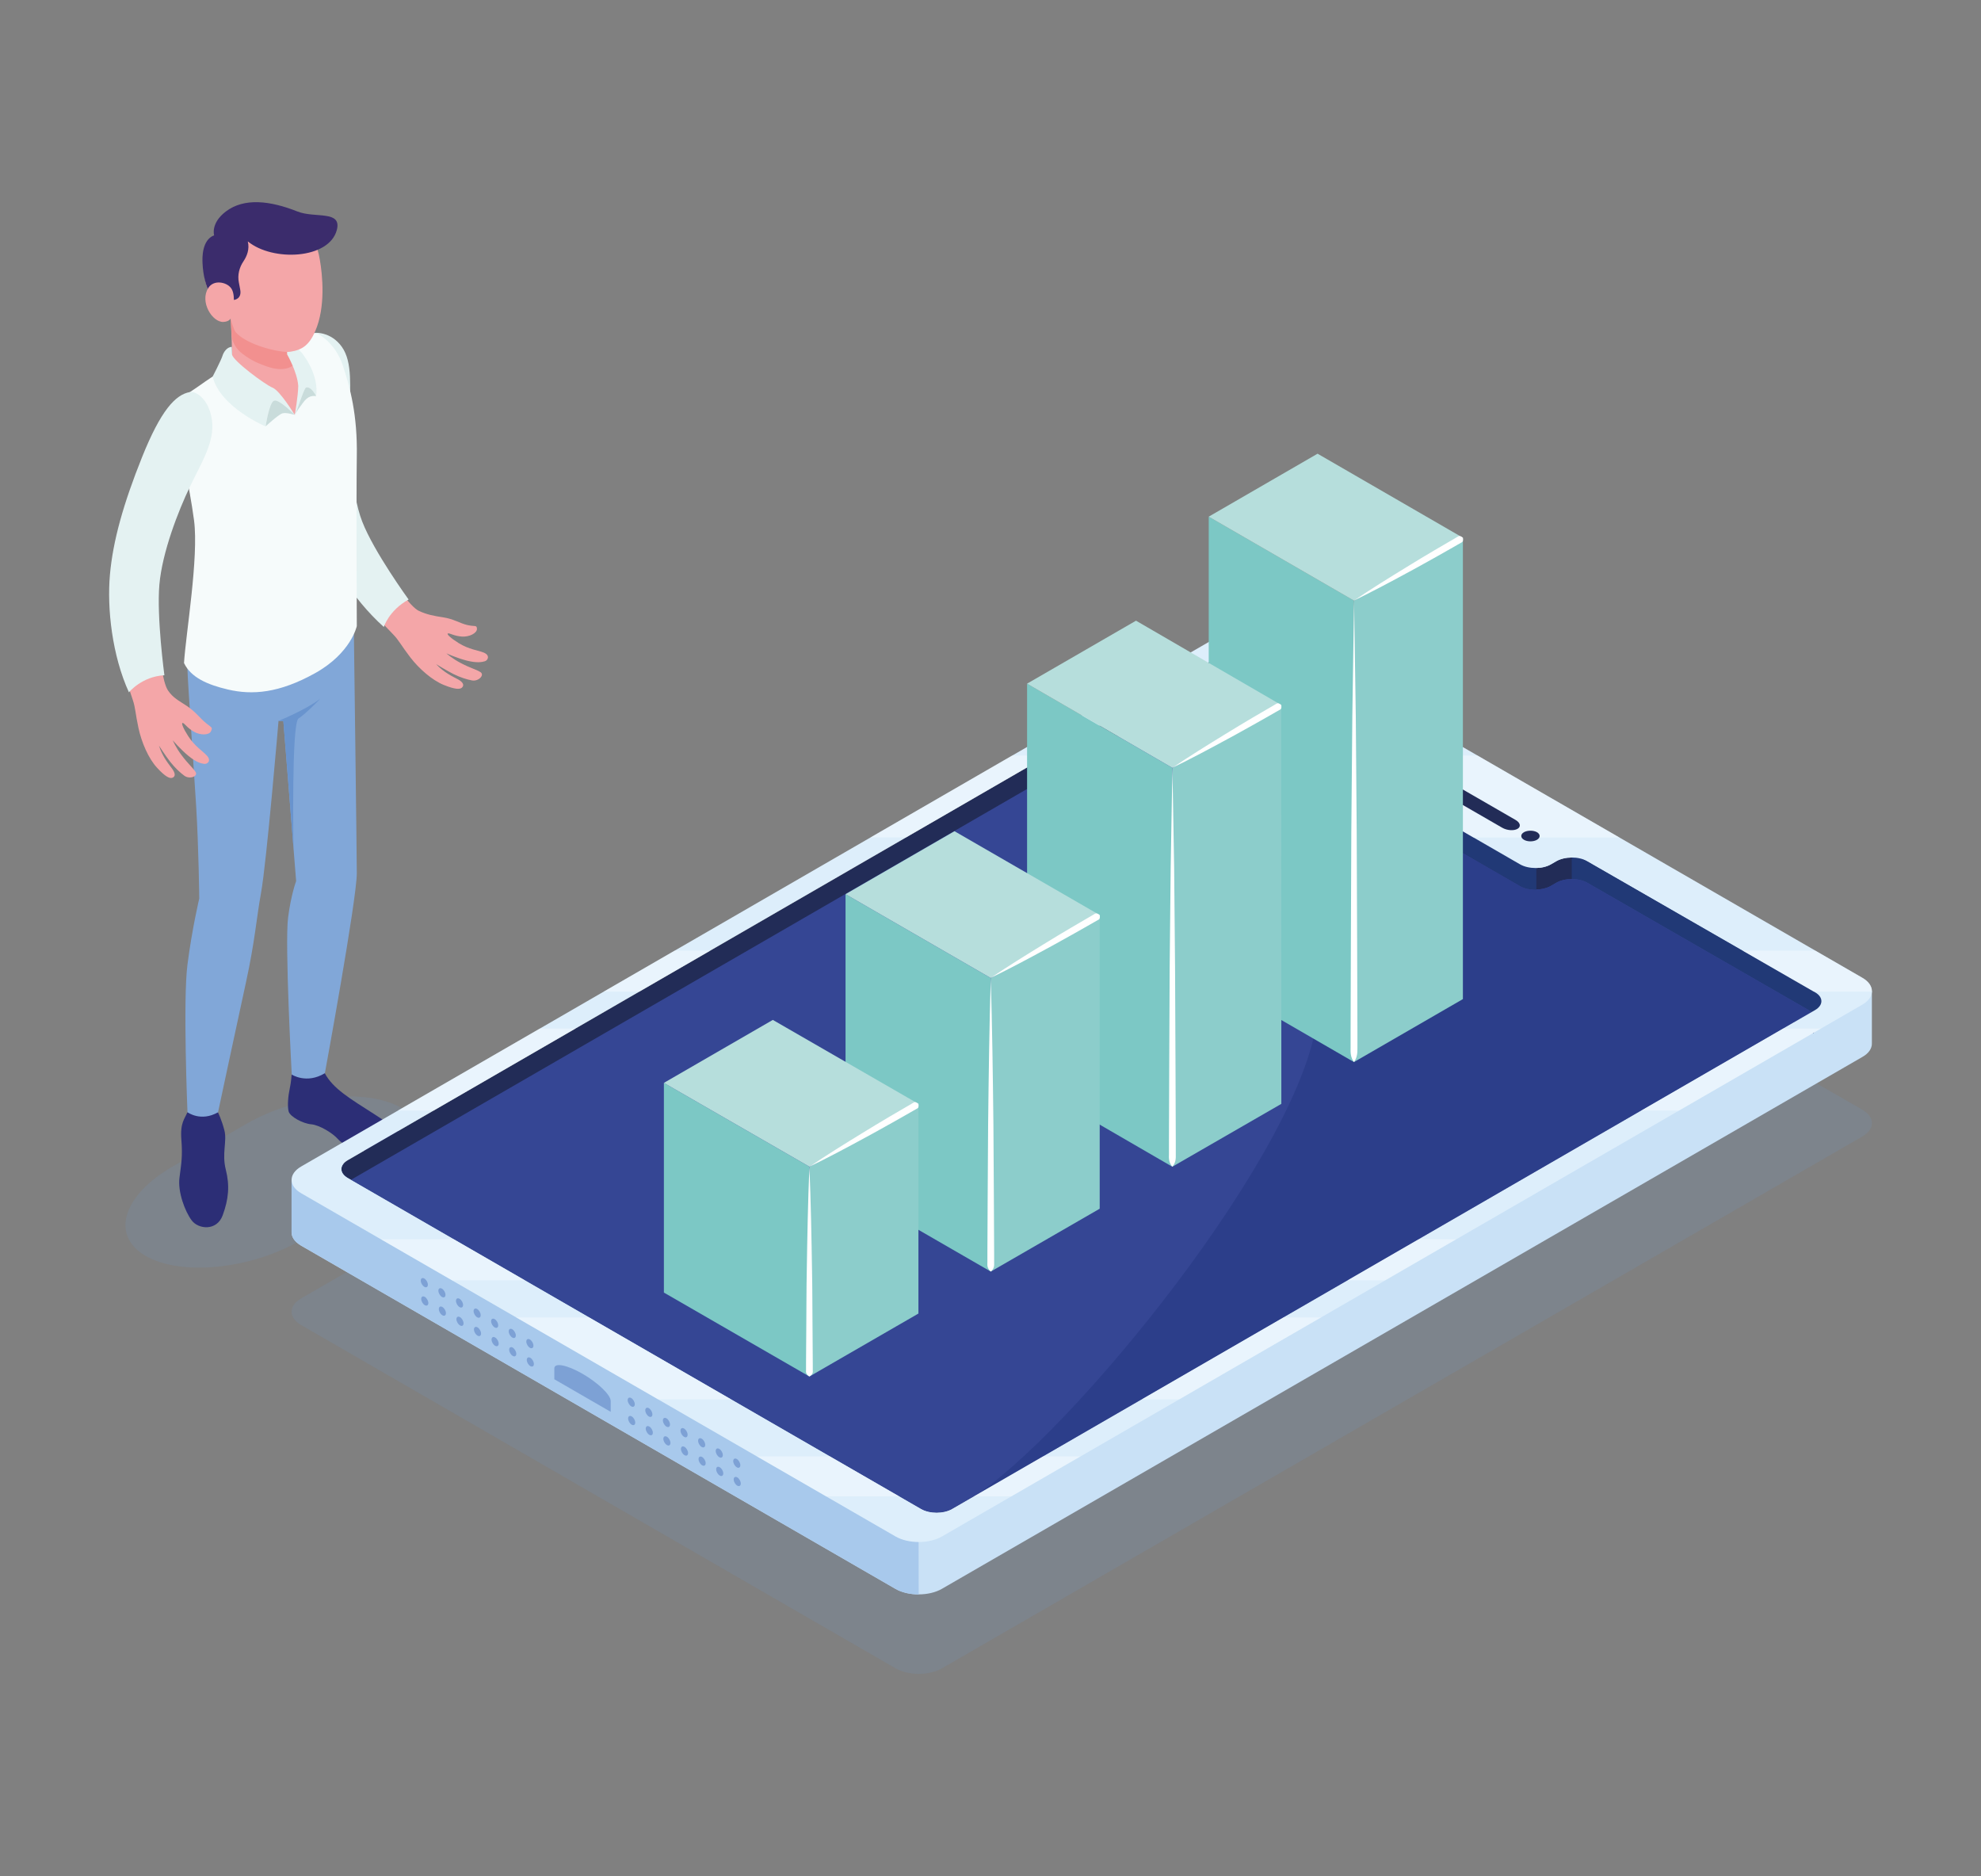 <svg xmlns="http://www.w3.org/2000/svg" xmlns:xlink="http://www.w3.org/1999/xlink" id="Layer_1" x="0px" y="0px" viewBox="0 0 217.14 205.6" style="enable-background:new 0 0 217.14 205.6;" xml:space="preserve"><rect x="0" y="0" width="217.14" height="205.6" fill="#808080" stroke="none"/><style type="text/css">	.st0{opacity:0.15;fill:#6C99D1;}	.st1{fill:#F4A6A8;}	.st2{fill:#E4F2F2;}	.st3{fill:#2C2E76;}	.st4{fill:#81A7D8;}	.st5{fill:#6994CE;}	.st6{fill:#F2908F;}	.st7{fill:#F6FBFB;}	.st8{fill:#C9DCDB;}	.st9{fill:#3B2C6C;}	.st10{fill:#C9E1F6;}	.st11{fill:#A8C9EC;}	.st12{fill:#222C57;}	.st13{fill:#213976;}	.st14{fill:#354694;}	.st15{fill:#2C3E8A;}	.st16{fill:#DDEEFB;}	.st17{opacity:0.4;}	.st18{fill:#FBFDFF;}	.st19{fill:#7DA1D5;}	.st20{fill:#7CC8C5;}	.st21{fill:#8CCDCB;}	.st22{fill:#B6DEDC;}	.st23{fill:#FFFFFF;}</style><g id="XMLID_1_">	<path id="XMLID_3960_" class="st0" d="M18.93,127.83l8.12-4.69c5.51-3.18,13.11-3.94,16.99-1.71c3.87,2.24,2.55,6.63-2.96,9.81  l-8.12,4.69c-5.51,3.18-13.11,3.94-16.99,1.71C12.1,135.4,13.42,131.01,18.93,127.83z"></path>	<g id="XMLID_256_">		<path id="XMLID_525_" class="st1" d="M51.24,68.5c-0.84-0.19-1.49-0.67-2.68-0.85c-1.05-0.16-1.74-0.29-2.64-0.7   c-0.91-0.41-2.89-3.17-4.41-5.65c-1.79-2.94-3.01-6.92-3.13-8.85c-0.21-3.25-0.06-9.79-0.23-12.05c-0.17-2.26-1.09-2.96-2.29-3.52   c-1.42-0.66-2.55-0.36-2.69,2.9c-0.15,3.26-0.22,9.56,0.73,13.92c0.46,2.11,1.48,5.42,3.77,9.2c1.6,2.64,3.29,4.42,5.44,6.64   c0.59,0.6,0.87,1.2,1.85,2.48c0.98,1.28,2.42,2.53,3.68,3.04c1.25,0.51,1.78,0.5,2,0.29c0.27-0.26,0.12-0.59-0.42-0.89   c-0.54-0.3-1.5-0.7-2.42-1.68c0,0,1.16,0.71,1.89,1.08c0.73,0.37,1.5,0.61,2.06,0.71c0.69,0.13,1.43-0.61,0.89-0.93   c-0.54-0.32-1.05-0.41-2.12-0.97c-0.98-0.51-1.59-1.07-1.59-1.07s1.2,0.54,2.29,0.81c1.09,0.26,1.59,0.15,1.92,0.06   c0.33-0.09,0.62-0.65-0.11-0.95c-0.65-0.27-1.59-0.33-2.75-1.04c-0.84-0.52-1.37-1-1.18-1.06c0.19-0.06,0.66,0.28,1.52,0.34   c0.82,0.06,1.66-0.37,1.66-0.84C52.26,68.46,52.08,68.69,51.24,68.5z"></path>		<path id="XMLID_385_" class="st2" d="M33.9,36.65c-1.33,0.96-1.87,2.79-1.48,8.25c0.39,5.47,1.14,9.63,2.47,13.12   c1.33,3.49,3.65,7.5,7.18,10.69c0,0,0.55-1.81,2.72-3.01c0,0-3.81-5.23-5.09-8.55c-1.28-3.32-1.34-8.66-1.35-11.67   c-0.01-3.01,0.33-5.77-0.88-7.47C36.31,36.36,34.41,36.29,33.9,36.65z"></path>		<g id="XMLID_2503_">			<path id="XMLID_2524_" class="st3" d="M31.97,117.75c0,0-0.06,0.87-0.22,1.59c-0.16,0.72-0.27,1.9-0.11,2.47    c0.16,0.57,1.55,1.32,2.47,1.4c0.92,0.08,2.37,0.98,2.92,1.61c0.79,0.9,2.79,1.51,4.06,1.3c1.26-0.21,2.68-0.58,2.96-1.11    c0.28-0.53-0.17-1.08-2.93-2.85c-2.76-1.77-4.6-2.83-5.53-4.56L31.97,117.75z"></path>			<path id="XMLID_2521_" class="st3" d="M20.54,121.89c-0.28,0.72-0.81,1.12-0.66,3.01c0.15,1.89-0.02,2.64-0.21,4.19    c-0.19,1.54,0.6,3.66,1.34,4.65c0.74,0.99,2.76,1.19,3.4-0.56c0.64-1.75,0.79-3.23,0.34-5c-0.45-1.76,0.15-3.11-0.15-4.29    c-0.3-1.18-0.71-1.99-0.71-1.99H20.54z"></path>			<path id="XMLID_2520_" class="st4" d="M20.54,73.2c0.06,1.98,0.68,10.58,0.96,15.14c0.28,4.55,0.34,10.13,0.34,10.13    s-0.79,3.32-1.29,7.22c-0.51,3.9,0,16.2,0,16.2s1.47,1.09,3.35,0c0,0,2.1-9.85,3.07-14.28c0.97-4.44,1.14-7,1.64-9.75    C29.22,94.53,30.53,79,30.53,79l0.53,0.03l1.4,17.53c0,0-0.55,1.45-0.88,3.98c-0.38,2.86,0.4,17.22,0.4,17.22    s1.63,1.07,3.63-0.15c0,0,3.5-19.02,3.5-21.92c0-1.91-0.33-27.16-0.33-27.16L20.54,73.2z"></path>			<path id="XMLID_2519_" class="st5" d="M30.53,79c0,0,2.98-1.2,4.58-2.43c0,0-1.6,1.67-2.39,2.17c-0.79,0.49-0.55,14.2-0.55,14.2    l-1.11-13.91L30.53,79z"></path>			<path id="XMLID_2518_" class="st1" d="M25.29,34.91c0,0,0.22,4.32,0.13,4.7c-0.1,0.38-1.98,1.65-2.53,2.1    c-0.55,0.45,2.99,3.94,4.71,4.73c1.72,0.79,7.17-1.29,7.26-3.96c0.1-2.68-0.93-4.92-1.77-5.04    C32.25,37.32,25.29,34.91,25.29,34.91z"></path>			<path id="XMLID_2517_" class="st6" d="M32.39,39.86c0.57-0.51-0.09-1.65-0.48-2.43c-1.78-0.54-6.61-2.51-6.61-2.51    s0.05,1,0.08,1.69l0,0c0,0.81,0.51,1.64,1.16,2.13c0.48,0.37,1.12,0.81,1.93,1.12C29.16,40.13,31.07,41.04,32.39,39.86z"></path>		</g>		<path id="XMLID_524_" class="st7" d="M24.81,40.36c0,0,3.13,4.67,7.51,5.11c1.38-1.36,1.5-6.19-0.4-7.74c0,0,1.75-1.41,2.95-1.14   c0,0,1.89,0.98,2.7,3.44c0.81,2.46,1.62,5.41,1.54,10c-0.07,4.58,0,18.58,0,18.58s-0.62,2.96-4.57,5.16   c-3.95,2.2-6.89,2.42-9.57,1.79c-2.21-0.52-4.04-1.3-4.8-2.9c0.2-3.21,1.63-11.59,1.1-15.63c-0.54-4.04-1.39-7.05-1.61-10.32   c-0.22-3.26,0.43-3.2,2.07-4.36C23.92,40.79,24.81,40.36,24.81,40.36z"></path>		<path id="XMLID_382_" class="st1" d="M22.6,79.26c-0.67-0.53-1.1-1.21-2.11-1.89c-0.89-0.59-1.52-0.88-2.08-1.71   c-0.6-0.9-0.95-3.91-1.26-6.81c-0.36-3.42,0.38-7.81,0.96-9.65c1.18-3.73,3.68-8.77,4.49-10.88c0.81-2.12,0.29-3.14-0.56-4.17   c-1-1.2-2.74-1.13-4.27,1.75c-1.53,2.89-3.71,8.25-4.72,12.59c-0.49,2.1-0.99,5.53-0.55,9.93c0.31,3.07,1.08,5.4,2.07,8.33   c0.27,0.8,0.27,1.46,0.61,3.04c0.34,1.58,1.1,3.33,2.02,4.33c0.91,1,1.4,1.22,1.68,1.12c0.36-0.12,0.36-0.48,0-0.98   c-0.36-0.5-1.05-1.28-1.46-2.55c0,0,0.74,1.14,1.25,1.79c0.5,0.64,1.09,1.19,1.55,1.52c0.57,0.41,1.55,0.06,1.2-0.45   c-0.36-0.52-0.77-0.82-1.5-1.79c-0.67-0.88-0.98-1.65-0.98-1.65s0.85,1,1.72,1.71c0.87,0.71,1.37,0.82,1.71,0.87   c0.34,0.06,0.84-0.32,0.31-0.9c-0.47-0.52-1.29-0.98-2.04-2.12c-0.54-0.83-0.81-1.49-0.61-1.46c0.2,0.03,0.48,0.54,1.23,0.96   c0.72,0.41,1.66,0.38,1.86-0.04C23.31,79.71,23.27,79.79,22.6,79.26z"></path>		<path id="XMLID_529_" class="st2" d="M20.83,42.96c-1.62,0.28-3.22,2.06-5.26,7.14c-2.04,5.09-3.19,9.16-3.52,12.88   c-0.33,3.72,0.24,8.85,2.08,12.89c0,0,1.41-1.74,3.89-1.87c0,0-0.86-6.38-0.55-9.93c0.31-3.55,2.06-8.06,3.37-10.78   c1.31-2.71,2.71-4.9,2.39-7.26C22.9,43.68,21.44,42.85,20.83,42.96z"></path>		<g id="XMLID_384_">			<path id="XMLID_523_" class="st2" d="M32.31,45.47c0,0,0.37-2.08,0.38-3.19c-0.1-1.5-1.22-3.45-1.22-3.45v-1.21    c0,0,0.86,0.14,1.6,1.04c0.74,0.9,1.86,2.85,1.58,4.75C34.66,43.41,34.1,44.52,32.31,45.47z"></path>		</g>		<path id="XMLID_519_" class="st7" d="M32.31,45.47c0.32-0.62,0.92-2.69,1.22-3c0.58-0.19,1.12,0.94,1.12,0.94   s-0.02,1.21-0.74,1.89C33.19,45.99,32.31,45.47,32.31,45.47z"></path>		<path id="XMLID_393_" class="st8" d="M33.53,42.47c-0.3,0.31-0.9,2.39-1.22,3c0,0,0.33-0.58,0.66-1c0.33-0.42,0.72-1.21,1.68-1.06   C34.66,43.41,34.11,42.28,33.53,42.47z"></path>		<path id="XMLID_356_" class="st2" d="M25.44,38.86c0.08,0.66,3.59,3.28,4.43,3.62c0.84,0.34,2.44,3,2.44,3   c-1.25-0.21-2.29,0.3-3.2,1.25c0,0-4.99-2.1-5.8-5.46c0,0,0.93-1.8,1.07-2.26c0.14-0.46,0.51-0.98,1.03-1L25.44,38.86z"></path>		<path id="XMLID_353_" class="st7" d="M29.12,46.72c0,0,0.37-2.57,0.91-2.81c0.54-0.23,2.29,1.56,2.29,1.56   C31.62,46.08,30.67,46.67,29.12,46.72z"></path>		<path id="XMLID_350_" class="st8" d="M30.03,43.91c-0.54,0.23-0.91,2.81-0.91,2.81s1.4-1.29,1.83-1.42   c0.43-0.13,1.36,0.17,1.36,0.17S30.56,43.67,30.03,43.91z"></path>		<path id="XMLID_2511_" class="st1" d="M35.06,28.48L35.06,28.48c-0.52-3.35-2.93-5.89-6.39-5.7c-3.68,0.2-6.49,3.35-6.29,7.03   c0.12,2.15,1.25,3.98,2.9,5.11c0,0,0.32,1.21,0.54,1.47c1.22,1.43,4.92,2.31,5.98,2.16c1.36-0.2,2.1-0.76,2.75-2.25   C35.71,33.65,35.35,30.13,35.06,28.48z"></path>		<path id="XMLID_2510_" class="st9" d="M34.56,25.77c-1.43-2.17-4.05-3.46-6.91-2.86c-1.74,0.36-3.24,1.44-4.19,2.88   c-1.33,0.52-1.29,2.45-1.26,3.05c0.11,2.58,1.19,4.77,3.09,6.07c-0.07-0.23-1.82-2.83-0.02-3.41c0.29,0.33,0.36,0.84,0.37,1.37   c0,0,0.89-0.08,0.69-1.13c-0.06-0.29-0.11-0.56-0.15-0.8c-0.16-0.81,0.05-1.63,0.51-2.31c0.37-0.55,0.69-1.32,0.47-2.18   c0,0,2.22,0.99,5.06,0.39C33.42,26.6,34.23,26.15,34.56,25.77z"></path>		<path id="XMLID_2509_" class="st9" d="M23.47,25.79c0,0-0.41-1.32,1.28-2.61c2.02-1.53,4.86-1.19,7.86,0   c1.91,0.76,4.88-0.17,4.31,2.02c-0.84,3.22-7.05,3.49-9.76,1.25C26.96,26.4,25,25.45,23.47,25.79z"></path>		<path id="XMLID_2504_" class="st1" d="M25.29,34.89c0,0-0.16,0.36-0.8,0.39c-1.21,0.06-2.63-2.19-1.66-3.72   c0.61-0.96,1.99-0.62,2.44-0.05L25.29,34.89z"></path>	</g>	<g id="XMLID_3267_">		<g id="XMLID_2637_">			<path id="XMLID_3962_" class="st0" d="M204.13,121.61L138.99,84c-1.41-0.81-3.69-0.81-5.09,0L33.02,142.28    c-1.41,0.81-1.41,2.13,0,2.94l65.14,37.61c1.41,0.81,3.69,0.81,5.09,0l100.88-58.28C205.54,123.74,205.54,122.42,204.13,121.61z"></path>			<path id="XMLID_2824_" class="st10" d="M205.18,114.35L205.18,114.35l0-5.75l-2.51-1.88l-61.77-28.74    c-5.38-3.1-7.66-3.1-9.06-2.29L46.9,124.77l-14.94,4.52v5.75c0,0,0,0,0,0v0.01l0,0c0,0.53,0.35,1.05,1.05,1.46l65.14,37.61    c1.41,0.81,3.69,0.81,5.09,0l100.88-58.28C204.85,115.43,205.19,114.89,205.18,114.35z"></path>			<path id="XMLID_2821_" class="st11" d="M31.96,129.29v5.75c0,0,0,0,0,0v0.01l0,0c0,0.53,0.35,1.05,1.05,1.46l65.14,37.61    c0.7,0.41,1.62,0.61,2.55,0.61l-0.07-35.38l-36.6-24.51l-17.14,9.93L31.96,129.29z"></path>			<path id="XMLID_2820_" class="st12" d="M198.94,108.74l-24.96-14.36c-0.94-0.54-2.46-0.54-3.4,0L170,94.72    c-0.94,0.54-2.46,0.54-3.39,0l-12.53-7.23c-0.94-0.54-0.94-1.42,0-1.96l0.58-0.34c0.94-0.54,0.94-1.42,0-1.96L136.1,72.47    c-0.94-0.54-2.46-0.54-3.39,0l-94.58,54.67c-0.94,0.54-0.94,1.42,0,1.96l62.85,36.27c0.94,0.54,2.46,0.54,3.4,0l94.58-54.67    C199.88,110.16,199.88,109.28,198.94,108.74z"></path>			<polygon id="XMLID_2819_" class="st13" points="172.28,93.4 200.68,109.7 198.77,113.24 172.28,98    "></polygon>			<polygon id="XMLID_2818_" class="st13" points="134.4,76.09 134.4,71.49 156.36,84.21 152.38,86.51    "></polygon>			<path id="XMLID_2817_" class="st14" d="M104.36,165.37l94.24-54.47l-24.61-14.16c-0.94-0.54-2.46-0.54-3.4,0L170,97.08    c-0.94,0.54-2.46,0.54-3.39,0l-12.53-7.23c-0.94-0.54-0.94-1.42,0-1.96l0.34-0.2l-0.34-0.2c-0.94-0.54-0.94-1.42,0-1.96    l0.24-0.14L136.1,74.83c-0.94-0.54-2.46-0.54-3.39,0L38.46,129.3l62.5,36.07C101.9,165.91,103.42,165.91,104.36,165.37z"></path>			<path id="XMLID_2816_" class="st15" d="M173.98,96.74c-0.94-0.54-2.46-0.54-3.4,0L170,97.08c-0.94,0.54-2.46,0.54-3.39,0    l-12.53-7.23c-0.94-0.54-0.94-1.42,0-1.96l0.34-0.2l-0.34-0.2c-0.94-0.54-0.94-1.42,0-1.96l0.24-0.14L136.1,74.83    c-0.47-0.27-1.08-0.41-1.7-0.41c0,0,11.6,13.29,10.03,36.52c-0.99,14.5-27.59,46.95-38.03,53.26l92.2-53.3L173.98,96.74z"></path>			<path id="XMLID_2815_" class="st13" d="M153.38,86.51v2.36c0.01,0.4,0.26,0.72,0.7,0.98l12.53,7.23c0.43,0.26,1.01,0.4,1.79,0.4    v-3.02L153.38,86.51z"></path>			<path id="XMLID_2807_" class="st16" d="M204.13,107.15l-65.14-37.61c-1.41-0.81-3.69-0.81-5.09,0L33.02,127.83    c-1.41,0.81-1.41,2.13,0,2.94l65.14,37.61c1.41,0.81,3.69,0.81,5.09,0l100.88-58.28C205.54,109.28,205.54,107.96,204.13,107.15z     M198.94,110.7l-94.58,54.67c-0.94,0.54-2.46,0.54-3.4,0L38.12,129.1c-0.94-0.54-0.94-1.42,0-1.96l94.58-54.67    c0.94-0.54,2.46-0.54,3.39,0l18.57,10.76c0.94,0.54,0.94,1.42,0,1.96l-0.58,0.34c-0.94,0.54-0.94,1.42,0,1.96l12.53,7.23    c0.94,0.54,2.46,0.54,3.39,0l0.59-0.34c0.94-0.54,2.46-0.54,3.4,0l24.96,14.36C199.88,109.28,199.88,110.16,198.94,110.7z"></path>			<g id="XMLID_3380_" class="st17">				<polygon id="XMLID_3381_" class="st18" points="70.09,108.67 77.86,104.18 73.95,104.18 66.18,108.67     "></polygon>				<polygon id="XMLID_3382_" class="st18" points="99.31,91.77 114.85,82.79 110.96,82.79 95.42,91.77     "></polygon>				<polygon id="XMLID_3383_" class="st18" points="47.54,121.7 63.08,112.72 59.17,112.72 43.62,121.7     "></polygon>				<polygon id="XMLID_3390_" class="st18" points="139.83,74.63 145.32,77.81 153.32,77.81 147.81,74.63     "></polygon>				<path id="XMLID_3391_" class="st18" d="M161.94,82.79h-8.03l0.75,0.44c0.94,0.54,0.94,1.42,0,1.96l-0.58,0.34     c-0.94,0.54-0.94,1.42,0,1.96l7.42,4.29h16L161.94,82.79z"></path>				<polygon id="XMLID_3392_" class="st18" points="57.54,140.31 49.76,135.82 41.78,135.82 49.56,140.31     "></polygon>				<polygon id="XMLID_3394_" class="st18" points="123.46,77.81 128.96,74.63 125.08,74.63 119.58,77.81     "></polygon>				<polygon id="XMLID_3395_" class="st18" points="195.46,112.72 179.92,121.7 184.04,121.7 199.58,112.72     "></polygon>				<path id="XMLID_3397_" class="st18" d="M204.13,107.15l-5.15-2.97H191l7.8,4.49h6.37C205.2,108.12,204.86,107.57,204.13,107.15z     "></path>				<polygon id="XMLID_3402_" class="st18" points="155.48,135.82 147.71,140.31 151.82,140.31 159.59,135.82     "></polygon>				<polygon id="XMLID_3403_" class="st18" points="140.7,144.37 125.17,153.35 129.26,153.35 144.8,144.37     "></polygon>				<polygon id="XMLID_3404_" class="st18" points="80.13,153.35 64.56,144.37 56.58,144.37 72.13,153.35     "></polygon>				<polygon id="XMLID_3405_" class="st18" points="98.56,163.98 90.96,159.6 82.97,159.6 90.56,163.98     "></polygon>				<polygon id="XMLID_3406_" class="st18" points="114.34,159.6 106.76,163.98 110.85,163.98 118.43,159.6     "></polygon>			</g>			<path id="XMLID_2769_" class="st12" d="M160.05,86.35l6.08,3.51c0.52,0.3,0.61,0.74,0.21,0.97c-0.41,0.24-1.16,0.18-1.68-0.12    l-6.08-3.51c-0.52-0.3-0.61-0.74-0.21-0.97C158.78,85.99,159.53,86.05,160.05,86.35z"></path>			<path id="XMLID_2766_" class="st19" d="M60.76,149.96c0-0.66,1.38-0.39,3.09,0.59c1.71,0.99,3.09,2.32,3.09,2.98l0,1.19    l-6.18-3.57C60.76,151.15,60.76,150.62,60.76,149.96z"></path>			<g id="XMLID_2685_">				<g>					<g id="XMLID_159_">						<path id="XMLID_166_" class="st19" d="M68.85,155.45c0,0.25,0.17,0.55,0.39,0.68c0.21,0.12,0.39,0.02,0.39-0.23       c0-0.25-0.17-0.55-0.39-0.68C69.03,155.1,68.85,155.2,68.85,155.45z"></path>						<path id="XMLID_165_" class="st19" d="M70.78,156.56c0,0.25,0.18,0.55,0.39,0.68c0.22,0.12,0.39,0.02,0.39-0.23       c0-0.25-0.17-0.55-0.39-0.68C70.96,156.21,70.78,156.31,70.78,156.56z"></path>						<path id="XMLID_164_" class="st19" d="M72.71,157.68c0,0.25,0.17,0.55,0.39,0.68c0.22,0.13,0.39,0.02,0.39-0.23       c0-0.25-0.17-0.55-0.39-0.68C72.88,157.33,72.71,157.43,72.71,157.68z"></path>						<path id="XMLID_163_" class="st19" d="M74.64,158.79c0,0.25,0.17,0.55,0.39,0.68c0.22,0.12,0.39,0.02,0.39-0.23       c0-0.25-0.17-0.55-0.39-0.68C74.81,158.44,74.64,158.54,74.64,158.79z"></path>						<path id="XMLID_162_" class="st19" d="M76.57,159.9c0,0.25,0.17,0.55,0.39,0.68c0.22,0.12,0.39,0.02,0.39-0.23       c0-0.25-0.17-0.55-0.39-0.68C76.74,159.55,76.57,159.65,76.57,159.9z"></path>						<path id="XMLID_161_" class="st19" d="M78.5,161.02c0,0.25,0.17,0.55,0.39,0.68c0.21,0.13,0.39,0.02,0.39-0.23       c0-0.25-0.17-0.55-0.39-0.68C78.67,160.67,78.5,160.77,78.5,161.02z"></path>						<path id="XMLID_160_" class="st19" d="M80.42,162.13c0,0.25,0.17,0.55,0.39,0.68c0.21,0.12,0.39,0.02,0.39-0.23       c0-0.25-0.17-0.55-0.39-0.68C80.6,161.78,80.42,161.88,80.42,162.13z"></path>					</g>					<g id="XMLID_151_">						<path id="XMLID_158_" class="st19" d="M68.8,153.44c0,0.25,0.18,0.55,0.39,0.68c0.22,0.13,0.39,0.02,0.39-0.23       c0-0.25-0.17-0.55-0.39-0.68C68.98,153.09,68.8,153.19,68.8,153.44z"></path>						<path id="XMLID_157_" class="st19" d="M70.73,154.55c0,0.25,0.17,0.55,0.39,0.68c0.22,0.12,0.39,0.02,0.39-0.23       c0-0.25-0.17-0.55-0.39-0.68C70.91,154.2,70.73,154.3,70.73,154.55z"></path>						<path id="XMLID_156_" class="st19" d="M72.66,155.66c0,0.25,0.17,0.55,0.39,0.68c0.22,0.12,0.39,0.02,0.39-0.23       c0-0.25-0.17-0.55-0.39-0.68C72.83,155.31,72.66,155.42,72.66,155.66z"></path>						<path id="XMLID_155_" class="st19" d="M74.59,156.78c0,0.25,0.17,0.55,0.39,0.68c0.22,0.13,0.39,0.02,0.39-0.23       c0-0.25-0.17-0.55-0.39-0.68C74.76,156.43,74.59,156.53,74.59,156.78z"></path>						<path id="XMLID_154_" class="st19" d="M76.52,157.89c0,0.25,0.17,0.55,0.39,0.68c0.22,0.12,0.39,0.02,0.39-0.23       s-0.17-0.55-0.39-0.68C76.69,157.54,76.52,157.64,76.52,157.89z"></path>						<path id="XMLID_153_" class="st19" d="M78.45,159.01c0,0.25,0.17,0.55,0.39,0.68c0.21,0.13,0.39,0.02,0.39-0.23       c0-0.25-0.17-0.55-0.39-0.68C78.62,158.66,78.45,158.76,78.45,159.01z"></path>						<path id="XMLID_152_" class="st19" d="M80.37,160.12c0,0.25,0.18,0.55,0.39,0.68c0.21,0.13,0.39,0.02,0.39-0.23       c0-0.25-0.17-0.55-0.39-0.68C80.55,159.77,80.37,159.87,80.37,160.12z"></path>					</g>				</g>			</g>			<g id="XMLID_2647_">				<g>					<g id="XMLID_173_">						<path id="XMLID_180_" class="st19" d="M46.17,142.35c0,0.25,0.17,0.55,0.39,0.68c0.21,0.12,0.39,0.02,0.39-0.23       c0-0.25-0.17-0.55-0.39-0.68C46.34,142,46.17,142.1,46.17,142.35z"></path>						<path id="XMLID_179_" class="st19" d="M48.1,143.46c0,0.25,0.17,0.55,0.39,0.68c0.21,0.12,0.39,0.02,0.39-0.23       s-0.17-0.55-0.39-0.68C48.27,143.11,48.1,143.21,48.1,143.46z"></path>						<path id="XMLID_178_" class="st19" d="M50.03,144.57c0,0.25,0.18,0.55,0.39,0.68c0.22,0.13,0.39,0.02,0.39-0.23       s-0.17-0.55-0.39-0.68C50.2,144.22,50.03,144.32,50.03,144.57z"></path>						<path id="XMLID_177_" class="st19" d="M51.95,145.69c0,0.25,0.17,0.55,0.39,0.68c0.22,0.12,0.39,0.02,0.39-0.23       c0-0.25-0.17-0.55-0.39-0.68C52.13,145.34,51.95,145.44,51.95,145.69z"></path>						<path id="XMLID_176_" class="st19" d="M53.88,146.8c0,0.25,0.17,0.55,0.39,0.68c0.22,0.12,0.39,0.02,0.39-0.23       c0-0.25-0.17-0.55-0.39-0.68C54.06,146.45,53.88,146.55,53.88,146.8z"></path>						<path id="XMLID_175_" class="st19" d="M55.81,147.91c0,0.25,0.17,0.55,0.39,0.68c0.22,0.13,0.39,0.02,0.39-0.23       c0-0.25-0.18-0.55-0.39-0.68C55.99,147.56,55.81,147.66,55.81,147.91z"></path>						<path id="XMLID_174_" class="st19" d="M57.74,149.03c0,0.25,0.17,0.55,0.39,0.68c0.21,0.12,0.39,0.02,0.39-0.23       c0-0.25-0.17-0.55-0.39-0.68C57.92,148.68,57.74,148.78,57.74,149.03z"></path>					</g>					<g id="XMLID_149_">						<path id="XMLID_172_" class="st19" d="M46.12,140.34c0,0.25,0.17,0.55,0.39,0.68c0.21,0.13,0.39,0.02,0.39-0.23       c0-0.25-0.17-0.55-0.39-0.68C46.29,139.99,46.12,140.09,46.12,140.34z"></path>						<path id="XMLID_171_" class="st19" d="M48.05,141.45c0,0.25,0.18,0.55,0.39,0.68c0.22,0.12,0.39,0.02,0.39-0.23       c0-0.25-0.17-0.55-0.39-0.68C48.22,141.1,48.05,141.2,48.05,141.45z"></path>						<path id="XMLID_170_" class="st19" d="M49.98,142.56c0,0.25,0.17,0.55,0.39,0.68c0.22,0.13,0.39,0.02,0.39-0.23       s-0.17-0.55-0.39-0.68C50.15,142.21,49.98,142.31,49.98,142.56z"></path>						<path id="XMLID_169_" class="st19" d="M51.91,143.68c0,0.25,0.17,0.55,0.39,0.68c0.22,0.12,0.39,0.02,0.39-0.23       c0-0.25-0.17-0.55-0.39-0.68C52.08,143.33,51.91,143.43,51.91,143.68z"></path>						<path id="XMLID_168_" class="st19" d="M53.83,144.79c0,0.25,0.17,0.55,0.39,0.68c0.22,0.12,0.39,0.02,0.39-0.23       c0-0.25-0.17-0.55-0.39-0.68C54.01,144.44,53.83,144.54,53.83,144.79z"></path>						<path id="XMLID_167_" class="st19" d="M55.76,145.9c0,0.25,0.17,0.55,0.39,0.68s0.39,0.02,0.39-0.23       c0-0.25-0.18-0.55-0.39-0.68C55.94,145.55,55.76,145.65,55.76,145.9z"></path>						<path id="XMLID_150_" class="st19" d="M57.69,147.02c0,0.25,0.17,0.55,0.39,0.68c0.21,0.12,0.39,0.02,0.39-0.23       c0-0.25-0.17-0.55-0.39-0.68C57.87,146.67,57.69,146.77,57.69,147.02z"></path>					</g>				</g>			</g>			<path id="XMLID_2644_" class="st12" d="M167.04,91.2c-0.39,0.23-0.39,0.6,0,0.83c0.39,0.23,1.04,0.23,1.43,0    c0.39-0.23,0.39-0.6,0-0.83C168.08,90.98,167.44,90.98,167.04,91.2z"></path>		</g>		<g id="XMLID_3019_">			<g id="XMLID_2987_">				<g id="XMLID_3005_">					<polygon id="XMLID_3013_" class="st20" points="132.49,107.18 148.41,116.39 148.41,65.82 132.49,56.62      "></polygon>					<polygon id="XMLID_3009_" class="st21" points="148.41,116.39 160.35,109.49 160.35,58.93 148.41,65.82      "></polygon>					<polygon id="XMLID_3006_" class="st22" points="160.35,58.93 144.42,49.72 132.49,56.62 148.41,65.82      "></polygon>				</g>				<g id="XMLID_2997_">					<path class="st23" d="M148.41,116.39c-0.39-0.53-0.38-1.05-0.37-1.58l0-1.58l0.01-3.16l0.02-6.32l0.05-12.64l0.11-12.64      l0.19-12.64l0.19,12.64l0.1,12.64l0.05,12.64l0.02,6.32l0.01,3.16l0,1.58C148.79,115.33,148.79,115.86,148.41,116.39z"></path>				</g>				<g id="XMLID_2988_">					<path class="st23" d="M160.35,58.93c0.06,0.4-0.05,0.48-0.19,0.54l-0.37,0.21l-0.75,0.43l-1.5,0.85      c-1.01,0.55-2,1.13-3.02,1.67c-2.02,1.1-4.05,2.18-6.12,3.19c1.91-1.29,3.86-2.5,5.82-3.7c0.97-0.61,1.97-1.19,2.95-1.78      l1.49-0.87l0.74-0.43l0.37-0.22C159.9,58.73,160.03,58.67,160.35,58.93z"></path>				</g>			</g>			<g id="XMLID_2938_">				<g id="XMLID_2945_">					<polygon id="XMLID_2956_" class="st20" points="112.58,118.63 128.5,127.86 128.51,84.15 112.58,74.92      "></polygon>					<polygon id="XMLID_2951_" class="st21" points="128.5,127.86 140.45,120.97 140.44,77.26 128.51,84.15      "></polygon>					<polygon id="XMLID_2947_" class="st22" points="140.44,77.26 124.52,68.02 112.58,74.92 128.51,84.15      "></polygon>				</g>				<g id="XMLID_2942_">					<path class="st23" d="M128.5,127.86c-0.39-0.46-0.39-0.91-0.37-1.37l0-1.37l0.01-2.73l0.02-5.46l0.05-10.93l0.11-10.93      l0.19-10.93l0.19,10.93l0.1,10.93l0.05,10.93l0.02,5.46l0.01,2.73l0,1.37C128.89,126.95,128.89,127.41,128.5,127.86z"></path>				</g>				<g id="XMLID_2939_">					<path class="st23" d="M140.44,77.26c0.06,0.4-0.05,0.48-0.19,0.54l-0.37,0.21l-0.75,0.43l-1.5,0.85      c-1.01,0.55-2,1.13-3.02,1.67c-2.02,1.1-4.05,2.18-6.12,3.19c1.91-1.29,3.86-2.5,5.82-3.7c0.97-0.61,1.97-1.19,2.95-1.78      l1.49-0.87l0.74-0.43l0.37-0.22C140,77.06,140.13,77,140.44,77.26z"></path>				</g>			</g>			<g id="XMLID_2962_">				<g id="XMLID_2973_">					<polygon id="XMLID_2982_" class="st20" points="92.68,130.16 108.6,139.35 108.6,107.18 92.68,97.99      "></polygon>					<polygon id="XMLID_2978_" class="st21" points="108.6,139.35 120.54,132.46 120.54,100.28 108.6,107.18      "></polygon>					<polygon id="XMLID_2975_" class="st22" points="120.54,100.28 104.62,91.09 92.68,97.99 108.6,107.18      "></polygon>				</g>				<g id="XMLID_2968_">					<path class="st23" d="M108.6,139.35c-0.39-0.34-0.39-0.67-0.37-1.01l0-1.01l0.01-2.01l0.02-4.02l0.05-8.04      c0.06-5.36,0.13-10.73,0.29-16.09c0.16,5.36,0.23,10.73,0.29,16.09l0.05,8.04l0.02,4.02l0.01,2.01l0,1.01      C108.98,138.68,108.99,139.02,108.6,139.35z"></path>				</g>				<g id="XMLID_2963_">					<path class="st23" d="M120.54,100.28c0.06,0.4-0.05,0.48-0.19,0.54l-0.37,0.21l-0.75,0.43l-1.5,0.85      c-1.01,0.55-2,1.13-3.02,1.67c-2.02,1.1-4.05,2.18-6.12,3.19c1.91-1.29,3.86-2.5,5.82-3.7c0.97-0.61,1.97-1.19,2.95-1.78      l1.49-0.87l0.74-0.43l0.37-0.22C120.09,100.09,120.23,100.03,120.54,100.28z"></path>				</g>			</g>			<g id="XMLID_2636_">				<g id="XMLID_2823_">					<polygon id="XMLID_2935_" class="st20" points="72.77,141.65 88.72,150.85 88.73,127.86 72.77,118.67      "></polygon>					<polygon id="XMLID_2932_" class="st21" points="88.72,150.85 100.67,143.95 100.67,120.97 88.73,127.86      "></polygon>					<polygon id="XMLID_2929_" class="st22" points="100.67,120.97 84.71,111.77 72.77,118.67 88.73,127.86      "></polygon>				</g>				<g id="XMLID_2800_">					<path class="st23" d="M88.72,150.85c-0.39-0.24-0.39-0.48-0.37-0.72l0-0.72l0.01-1.44l0.02-2.87c0.02-1.92,0.01-3.83,0.05-5.75      c0.06-3.83,0.13-7.66,0.29-11.49c0.16,3.83,0.23,7.66,0.29,11.49c0.04,1.92,0.03,3.83,0.05,5.75l0.02,2.87l0.01,1.44l0,0.72      C89.11,150.37,89.12,150.61,88.72,150.85z"></path>				</g>				<g id="XMLID_2791_">					<path class="st23" d="M100.67,120.97c0.06,0.4-0.05,0.48-0.19,0.54l-0.37,0.21l-0.75,0.43l-1.5,0.85      c-1.01,0.55-2,1.13-3.02,1.67c-2.02,1.1-4.05,2.18-6.12,3.19c1.91-1.29,3.86-2.5,5.82-3.7c0.97-0.61,1.97-1.19,2.95-1.78      l1.49-0.87l0.74-0.43l0.37-0.22C100.22,120.77,100.35,120.71,100.67,120.97z"></path>				</g>			</g>		</g>	</g></g></svg>